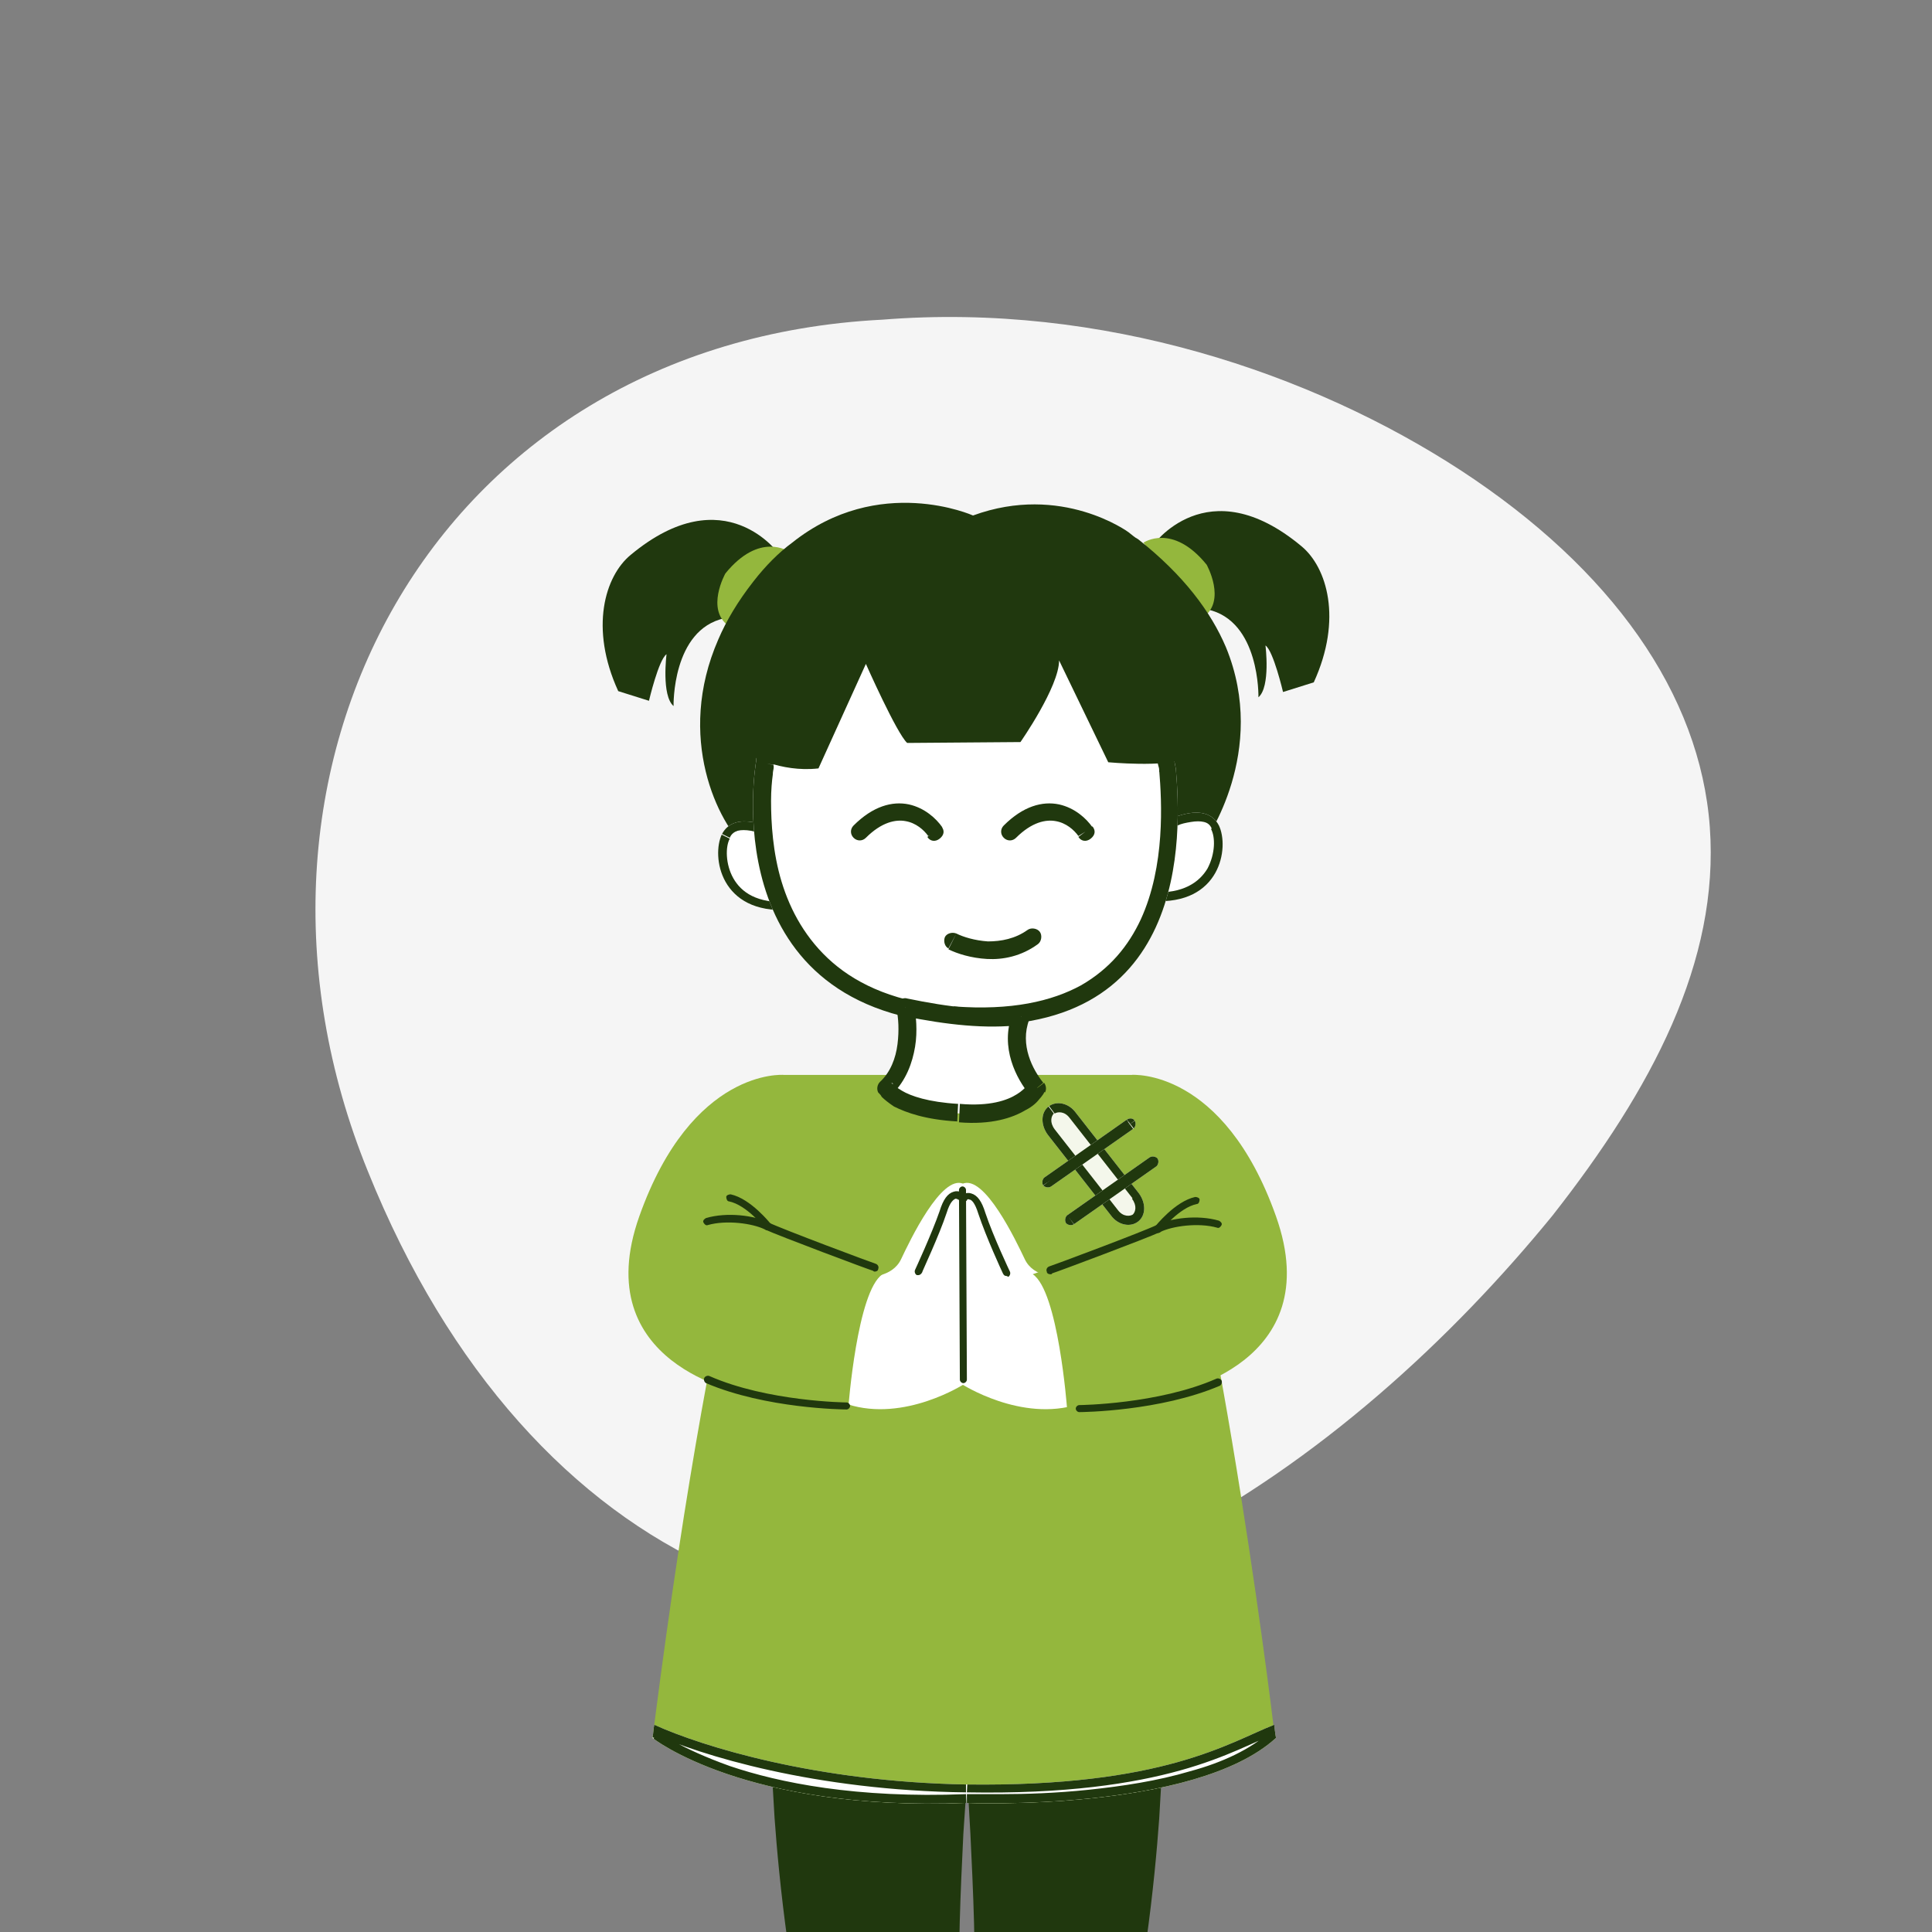 <svg xmlns="http://www.w3.org/2000/svg" xmlns:xlink="http://www.w3.org/1999/xlink" xml:space="preserve" id="Layer_1" x="0" y="0" style="enable-background:new 0 0 220 220" version="1.1" viewBox="0 0 220 220"><rect x="0" y="0" width="220" height="220" fill="#808080" stroke="none"/><style>.st0{fill:#f5f5f5}.st0,.st1{clip-path:url(#SVGID_00000034805515854741738990000015341792641273622717_)}.st2{fill:#20380e}.st2,.st3,.st4{clip-path:url(#SVGID_00000099654404876484432930000015438024167278454953_)}.st3{fill:#94b73d}.st4{fill:#fff}.st5{fill:#f4f7eb}.st5,.st6{clip-path:url(#SVGID_00000099654404876484432930000015438024167278454953_)}.st7{clip-path:url(#SVGID_00000121277667139733290340000012227536360214438550_)}.st10,.st7,.st8,.st9{fill:#20380e}.st8,.st9{clip-path:url(#SVGID_00000147193802019725352660000014313962207225320108_)}.st9{clip-path:url(#SVGID_00000031900709686478967080000004008477388691787397_)}.st10{clip-path:url(#SVGID_00000176744048936072893790000009165324747009435819_)}.st11{clip-path:url(#SVGID_00000171687856886807057970000006553533257840516024_)}.st11,.st12,.st13{fill:#20380e}.st12{clip-path:url(#SVGID_00000134208052596419025680000016689108112196764830_)}.st13{clip-path:url(#SVGID_00000063607989322913486630000000728850521595280573_)}.st14{clip-path:url(#SVGID_00000099654404876484432930000015438024167278454953_);fill:#ea170e}</style><switch><g><defs><path id="SVGID_1_" d="M0 0h220v220H0z"/></defs><clipPath id="SVGID_00000139260275770689153680000018276239768080504238_"><use xlink:href="#SVGID_1_" style="overflow:visible"/></clipPath><path d="M100.5 36.4c25-2 48.9 6.1 65.9 17.2 17.1 11.2 27.2 25.4 28.3 40.6 1.1 15.3-6.6 29.8-17.9 44.2-11.5 14.1-26.7 28.1-44.2 37.1-33.7 18.9-72.3 3.6-90.7-42.1-18.5-45.5 7.3-94.4 58.6-97z" style="clip-path:url(#SVGID_00000139260275770689153680000018276239768080504238_);fill:#f5f5f5"/><g style="clip-path:url(#SVGID_00000139260275770689153680000018276239768080504238_)"><defs><path id="SVGID_00000089533417541088281970000002421725346420831666_" d="M0 0h220v220H0z"/></defs><clipPath id="SVGID_00000168797333908957354110000009775727760001757836_"><use xlink:href="#SVGID_00000089533417541088281970000002421725346420831666_" style="overflow:visible"/></clipPath><path d="M109.7 208.8c-.3 6.1-.7 15.1-.3 17.1.6 3.1 0 22.3 0 22.3l-16.2-9.3C90 227 88.7 214 88.2 207c-.2-3.3-.3-5.2-.3-5.2l22.2 1.3s-.2 2.5-.4 5.7zm22.6-7s-.1 2-.3 5.3c-.5 7-1.8 19.9-5 31.8l-16.2 9.3s-.6-19.2 0-22.3c.4-2 0-11-.3-17.1-.2-3.3-.3-5.7-.3-5.7l22.1-1.3z" style="clip-path:url(#SVGID_00000168797333908957354110000009775727760001757836_);fill:#20380e"/><path d="M145.3 197.9c-9.3 8.5-35.3 7.4-35.3 7.4-25.2 1-35.7-7.4-35.7-7.4.1-.5.1-1 .2-1.5 7.3-56.9 14.6-74 14.6-74h40.1c6.9 6.4 14.6 63.9 15.8 74l.3 1.5z" style="clip-path:url(#SVGID_00000168797333908957354110000009775727760001757836_);fill:#94b73d"/><path d="M98.8 145.4s2.8.1 3.8-2 4.6-9.7 7.1-8.6c0 0 .3 17.9.1 22.8 0 0-6.8 4.4-13.3 2.3.1-.1-1.9-10.2 2.3-14.5z" style="clip-path:url(#SVGID_00000168797333908957354110000009775727760001757836_);fill:#fff"/><path d="M120.5 145.4s-2.8.1-3.8-2-4.6-9.7-7.1-8.6c0 0-.3 17.9-.1 22.8 0 0 6.8 4.4 13.3 2.3-.1-.1 1.9-10.2-2.3-14.5z" style="clip-path:url(#SVGID_00000168797333908957354110000009775727760001757836_);fill:#fff"/><path d="M89.2 122.4s-10.4-.8-16.4 16.1c-6 16.9 11.8 20.1 11.8 20.1s6.8 2.1 12 1.7c0 0 1-13.3 3.9-15.2 0 0-13.1-4.6-13.1-5.9.1-1.2 1.8-16.8 1.8-16.8zm39.7 0s10.4-.8 16.4 16.1c6 16.9-11.8 20.1-11.8 20.1s-6.8 2.1-12 1.7c0 0-1-13.3-3.9-15.2 0 0 13.1-4.6 13.1-5.9 0-1.2-1.8-16.8-1.8-16.8z" style="clip-path:url(#SVGID_00000168797333908957354110000009775727760001757836_);fill:#94b73d"/><path d="M129.7 135.9c.8 1.1.8 2.5-.1 3.2-.9.7-2.3.4-3.1-.7l-7.2-9.2c-.8-1.1-.8-2.5.1-3.2.9-.7 2.3-.4 3.1.7l7.2 9.2z" style="clip-path:url(#SVGID_00000168797333908957354110000009775727760001757836_);fill:#f4f7eb"/><g style="clip-path:url(#SVGID_00000168797333908957354110000009775727760001757836_)"><defs><path id="SVGID_00000136390636718342671180000009043671568932449683_" d="M129.7 135.9c.8 1.1.8 2.5-.1 3.2-.9.7-2.3.4-3.1-.7l-7.2-9.2c-.8-1.1-.8-2.5.1-3.2.9-.7 2.3-.4 3.1.7l7.2 9.2z"/></defs><clipPath id="SVGID_00000089557741338680185630000000918421243337439896_"><use xlink:href="#SVGID_00000136390636718342671180000009043671568932449683_" style="overflow:visible"/></clipPath><path d="m130.4 136.6-1.4-1.4 1.4 1.4zm-8.6-9.3 7.2 9.2 1.6-1.2-7.2-9.2-1.6 1.2zm-1.7-.5c.3-.2 1.1-.3 1.7.5l1.6-1.2c-1.1-1.4-3.1-2-4.5-.9l1.2 1.6zm0 1.8c-.6-.8-.4-1.5-.1-1.8l-1.2-1.6c-1.5 1.1-1.3 3.2-.3 4.6l1.6-1.2zm7.2 9.2-7.2-9.2-1.6 1.2 7.2 9.2 1.6-1.2zm1.7.5c-.3.2-1.1.3-1.7-.5l-1.6 1.2c1.1 1.4 3.1 2 4.5.9l-1.2-1.6zm-.1-1.8c.6.8.4 1.5.1 1.8l1.2 1.6c1.5-1.1 1.3-3.2.3-4.6l-1.6 1.2zm.8-.6-.8.6.7.9.8-.8-.7-.7zm-7.1-9.2-.8.6.8-.6zm-3.1-.7-.6-.8.6.8zm-.1 3.2.8-.6-.8.6zm7.1 9.2-.8.6.8-.6zm3.1.7.6.8-.6-.8zm.1-3.2.8-.6-.7-.9-.8.8.7.7z" style="clip-path:url(#SVGID_00000089557741338680185630000000918421243337439896_);fill:#20380e"/></g><path d="M129.2 127.6c.2.3.1.7-.1.9l-9.4 6.6c-.3.2-.7.1-.9-.1-.2-.3-.1-.7.1-.9l9.4-6.6c.3-.2.7-.2.9.1z" style="clip-path:url(#SVGID_00000168797333908957354110000009775727760001757836_);fill:#f4f7eb"/><g style="clip-path:url(#SVGID_00000168797333908957354110000009775727760001757836_)"><defs><path id="SVGID_00000100352848232800466190000002663512397215598739_" d="M129.2 127.6c.2.3.1.7-.1.9l-9.4 6.6c-.3.2-.7.1-.9-.1-.2-.3-.1-.7.1-.9l9.4-6.6c.3-.2.7-.2.9.1z"/></defs><clipPath id="SVGID_00000125604323876850003040000015442985302939791801_"><use xlink:href="#SVGID_00000100352848232800466190000002663512397215598739_" style="overflow:visible"/></clipPath><path d="M128.9 128.3c-.2.1-.4.1-.5-.1l1.6-1.2c-.5-.7-1.5-.9-2.3-.4l1.2 1.7zm-9.4 6.6 9.4-6.6-1.2-1.6-9.4 6.6 1.2 1.6zm.1-.5c.1.2.1.4-.1.5l-1.2-1.6c-.7.5-.9 1.5-.4 2.3l1.7-1.2zm-.5-.1c.2-.1.4-.1.5.1l-1.6 1.2c.5.7 1.5.9 2.3.4l-1.2-1.7zm9.3-6.6-9.4 6.6 1.2 1.6 9.4-6.6-1.2-1.6zm0 .5c-.1-.2-.1-.4.1-.5l1.2 1.6c.7-.5.9-1.5.4-2.3l-1.7 1.2zm-.1-.7-.6-.8.6.8zm-9.4 6.6.6.8-.6-.8zm.8 1 .6.8-.6-.8zm9.3-6.6-.6-.8.6.8z" style="clip-path:url(#SVGID_00000125604323876850003040000015442985302939791801_);fill:#20380e"/></g><path d="M131.8 131.9c.2.3.1.7-.1.9l-9.4 6.6c-.3.2-.7.1-.9-.1-.2-.3-.1-.7.1-.9l9.4-6.6c.3-.2.7-.1.9.1z" style="clip-path:url(#SVGID_00000168797333908957354110000009775727760001757836_);fill:#f4f7eb"/><g style="clip-path:url(#SVGID_00000168797333908957354110000009775727760001757836_)"><defs><path id="SVGID_00000103965353395976754640000006778243477903766708_" d="M131.8 131.9c.2.3.1.7-.1.9l-9.4 6.6c-.3.2-.7.1-.9-.1-.2-.3-.1-.7.1-.9l9.4-6.6c.3-.2.7-.1.9.1z"/></defs><clipPath id="SVGID_00000021081772209567156330000015978291745231586218_"><use xlink:href="#SVGID_00000103965353395976754640000006778243477903766708_" style="overflow:visible"/></clipPath><path d="M131.8 132.9v-2 2zm-.3-.3c-.2.1-.4.1-.5-.1l1.6-1.2c-.5-.7-1.5-.9-2.3-.4l1.2 1.7zm-9.3 6.6 9.4-6.6-1.2-1.6-9.4 6.6 1.2 1.6zm.1-.5c.1.2.1.4-.1.5l-1.2-1.6c-.7.5-.9 1.5-.4 2.3l1.7-1.2zm-.6-.1c.2-.1.4-.1.5.1l-1.6 1.2c.5.7 1.5.9 2.3.4l-1.2-1.7zm9.4-6.6-9.4 6.6 1.2 1.6 9.4-6.6-1.2-1.6zm-.1.5c-.1-.2-.1-.4.1-.5l1.2 1.6c.7-.5.9-1.5.4-2.3l-1.7 1.2zm.8-.6-.8.6.3.4h.5v-1zm-.8-.1-.6-.8.6.8zm-9.4 6.6-.6-.8.6.8zm-.2.9-.8.6.8-.6zm.9.1-.6-.8.6.8zm9.4-6.6.6.8-.6-.8zm.1-.9.8-.6-.3-.4h-.5v1z" style="clip-path:url(#SVGID_00000021081772209567156330000015978291745231586218_);fill:#20380e"/></g><path d="M131.2 62.2s6.2-9 17 0c2.9 2.4 4.7 8.3 1.4 15.5l-3.5 1.1s-1.1-4.7-2-5.3c0 0 .6 4.7-.8 5.9 0 0 .2-8.7-5.8-10l-6.3-7.2z" style="clip-path:url(#SVGID_00000168797333908957354110000009775727760001757836_);fill:#20380e"/><path d="M130.2 61.8s3.3-2.3 7.2 2.5c0 0 2.3 4.1-.4 6l-6.8-8.5z" style="clip-path:url(#SVGID_00000168797333908957354110000009775727760001757836_);fill:#94b73d"/><path d="M88.8 63.2s-6.2-9-17 0c-2.9 2.4-4.7 8.3-1.4 15.5l3.5 1.1s1.1-4.7 2-5.3c0 0-.6 4.7.8 5.9 0 0-.2-8.7 5.8-10l6.3-7.2z" style="clip-path:url(#SVGID_00000168797333908957354110000009775727760001757836_);fill:#20380e"/><path d="M89.8 62.8s-3.3-2.3-7.2 2.5c0 0-2.3 4.1.4 6l6.8-8.5z" style="clip-path:url(#SVGID_00000168797333908957354110000009775727760001757836_);fill:#94b73d"/><path d="m137.2 95.8-52.2.8c-3.2-2.8-8.1-12.6-3.2-23.8.9-2.1 2.2-4.3 4-6.6 1.4-1.8 2.9-3.3 4.4-4.4 9.9-7.9 20.6-3.1 20.6-3.1 10.1-3.7 17.7 1.9 17.7 1.9.4.3.7.6 1.1.8 5.2 4.1 8.3 8.3 10 12.3 4.9 11.9-2.4 22.1-2.4 22.1z" style="clip-path:url(#SVGID_00000168797333908957354110000009775727760001757836_);fill:#20380e"/><path d="M88 94.4s-4.3-2.3-5.8.6c-1.2 2.5-.2 9.1 7.6 8.6L88 94.4z" style="clip-path:url(#SVGID_00000168797333908957354110000009775727760001757836_);fill:#fff"/><g style="clip-path:url(#SVGID_00000168797333908957354110000009775727760001757836_)"><defs><path id="SVGID_00000029038213964245812730000009004840999732766624_" d="M88 94.4s-4.3-2.3-5.8.6c-1.2 2.5-.2 9.1 7.6 8.6L88 94.4z"/></defs><clipPath id="SVGID_00000122718664472159915160000008396445972351885491_"><use xlink:href="#SVGID_00000029038213964245812730000009004840999732766624_" style="overflow:visible"/></clipPath><path d="M90.8 103.4 89 94.2l-2 .4 1.8 9.2 2-.4zm-9.5-8.8c-.8 1.6-.8 4.2.5 6.4 1.3 2.3 3.9 3.9 8.1 3.7l-.1-2c-3.6.2-5.4-1.1-6.3-2.7-.9-1.6-.9-3.6-.4-4.5l-1.8-.9zm6.7-.2.5-.9s-.1 0-.2-.1-.3-.2-.6-.3c-.5-.2-1.1-.4-1.9-.5-.7-.1-1.6-.2-2.4.1-.9.3-1.6.8-2.1 1.8l1.8.9c.2-.5.6-.7.9-.8.4-.1.9-.1 1.5 0 .5.1 1.1.3 1.5.4.2.1.3.1.5.2.1 0 .1 0 .1.1-.1 0-.1 0 .4-.9zm1.8 9.2.1 1 1.1-.1-.2-1.1-1 .2zM82.2 95l-.9-.4.9.4zm5.8-.6 1-.2-.1-.5-.4-.2-.5.9z" style="clip-path:url(#SVGID_00000122718664472159915160000008396445972351885491_);fill:#20380e"/></g><path d="M133 93.4s4.3-2.3 5.8.6c1.2 2.5.2 9.1-7.6 8.6l1.8-9.2z" style="clip-path:url(#SVGID_00000168797333908957354110000009775727760001757836_);fill:#fff"/><g style="clip-path:url(#SVGID_00000168797333908957354110000009775727760001757836_)"><defs><path id="SVGID_00000006683085500012380600000000987170226371166908_" d="M133 93.4s4.3-2.3 5.8.6c1.2 2.5.2 9.1-7.6 8.6l1.8-9.2z"/></defs><clipPath id="SVGID_00000145743127179319962590000000122564470460355464_"><use xlink:href="#SVGID_00000006683085500012380600000000987170226371166908_" style="overflow:visible"/></clipPath><path d="m132.2 102.8 1.8-9.2-2-.4-1.8 9.2 2 .4zm5.7-8.4c.5.9.5 2.8-.4 4.5-.9 1.5-2.7 2.9-6.3 2.7l-.1 2c4.2.3 6.8-1.4 8.1-3.7 1.2-2.2 1.2-4.8.5-6.4l-1.8.9zm-4.9-1 .5.9s.1 0 .1-.1c.1-.1.3-.1.5-.2.4-.2.9-.3 1.5-.4.6-.1 1.1-.1 1.5 0 .4.1.7.3.9.8l1.8-.9c-.5-1-1.3-1.6-2.1-1.8-.8-.3-1.7-.2-2.4-.1s-1.4.4-1.9.5l-.6.3c-.1 0-.1.1-.2.1s-.1 0 .4.9zm-1.8 9.2-1-.2-.2 1.1 1.1.1.1-1zm7.6-8.6.9-.4-.9.4zm-5.8-.6-.5-.9-.4.2-.1.5 1 .2z" style="clip-path:url(#SVGID_00000145743127179319962590000000122564470460355464_);fill:#20380e"/></g><path d="M86.1 86.7s-5 27.8 22.3 29.9 26.1-21.8 25.5-29c0 0-2.8-20.6-25.1-18.1C86.6 72 86.1 86.7 86.1 86.7z" style="clip-path:url(#SVGID_00000168797333908957354110000009775727760001757836_);fill:#fff"/><g style="clip-path:url(#SVGID_00000168797333908957354110000009775727760001757836_)"><defs><path id="SVGID_00000148635759327163216300000010672088276033480592_" d="M86.1 86.7s-5 27.8 22.3 29.9 26.1-21.8 25.5-29c0 0-2.8-20.6-25.1-18.1C86.6 72 86.1 86.7 86.1 86.7z"/></defs><clipPath id="SVGID_00000181773135471144352910000010021098187536421804_"><use xlink:href="#SVGID_00000148635759327163216300000010672088276033480592_" style="overflow:visible"/></clipPath><path d="M84.1 86.7h4-4zm24.6-19.2C97 68.8 90.8 73.4 87.5 77.9c-1.6 2.2-2.5 4.4-2.9 6-.2.8-.3 1.5-.4 2 0 .2-.1.4-.1.6v.3l2 .1 2 .1v-.5c0-.3.1-.8.3-1.4.3-1.2 1-2.9 2.3-4.7 2.5-3.5 7.7-7.5 18.4-8.7l-.4-4.2zM134 87.6l2-.3V87c0-.2-.1-.4-.1-.7-.1-.6-.3-1.5-.7-2.5-.7-2-1.8-4.7-3.7-7.4-3.9-5.4-10.8-10.3-22.8-8.9l.4 4c10.4-1.2 16 3 19.1 7.3 1.6 2.2 2.6 4.5 3.1 6.3.3.9.5 1.6.6 2.1.1.3.1.4.1.6v.1l2-.3zm-25.7 31c7.1.5 12.6-.6 16.7-2.9 4.2-2.3 6.8-5.7 8.5-9.3 3.3-7.1 2.8-15.4 2.5-19l-4 .3c.3 3.6.7 10.9-2.1 17-1.4 3-3.5 5.6-6.8 7.5-3.3 1.8-7.9 2.9-14.5 2.4l-.3 4zM86.1 86.7c-2-.4-2-.4-2-.3v.4c0 .2-.1.6-.1 1-.1.8-.2 2-.2 3.4 0 2.8.2 6.5 1.4 10.4 1.2 3.9 3.3 7.9 7 11.1 3.7 3.2 9 5.5 16.2 6l.3-4c-6.5-.5-10.9-2.5-13.9-5.1-3-2.6-4.8-5.9-5.8-9.2-1-3.3-1.2-6.7-1.2-9.2 0-1.2.1-2.3.2-3 0-.4.1-.6.1-.8v-.2c0-.1 0-.1-2-.5zm0 0-2-.1h2zm22.8-17.2-.2-2 .2 2zM134 87.6l2-.2v-.2l-2 .4zm-47.9-.9 2 .4v-.4h-2z" style="clip-path:url(#SVGID_00000181773135471144352910000010021098187536421804_);fill:#20380e"/></g><path d="M88.8 69.4s-5.9 5.9-3.5 16.5c0 0 3.5 2.1 7.9 1.6l5.4-11.9s3.5 7.9 4.7 9l12.9-.1s4.4-6.3 4.4-9.3l5.6 11.6s6.5.6 8.5-.4c0 0 3.5-15.9-9.7-19.7-13.1-4.1-31.9-2.8-36.2 2.7z" style="clip-path:url(#SVGID_00000168797333908957354110000009775727760001757836_);fill:#20380e"/><path d="M145.1 196.4c.1 1 .2 1.5.2 1.5-9.3 8.5-35.3 7.4-35.3 7.4-25.2 1-35.7-7.4-35.7-7.4.1-.5.1-1 .2-1.5 5.5 2.5 18.5 6.5 35.5 6.8 22.5.3 30-4.8 35.1-6.8z" style="clip-path:url(#SVGID_00000168797333908957354110000009775727760001757836_);fill:#fff"/><g style="clip-path:url(#SVGID_00000168797333908957354110000009775727760001757836_)"><defs><path id="SVGID_00000063611013871620517030000017825026966182593689_" d="M145.1 196.4c.1 1 .2 1.5.2 1.5-9.3 8.5-35.3 7.4-35.3 7.4-25.2 1-35.7-7.4-35.7-7.4.1-.5.1-1 .2-1.5 5.5 2.5 18.5 6.5 35.5 6.8 22.5.3 30-4.8 35.1-6.8z"/></defs><clipPath id="SVGID_00000124874597814716927380000015239035633654697917_"><use xlink:href="#SVGID_00000063611013871620517030000017825026966182593689_" style="overflow:visible"/></clipPath><path d="M146.1 196.4h-2 2zm-36 7.7c11.3.2 18.9-1 24.3-2.5 5.4-1.5 8.7-3.4 11.1-4.3l-.7-1.9c-2.7 1-5.7 2.7-10.9 4.2s-12.6 2.6-23.7 2.5l-.1 2zm-36-6.8c5.6 2.6 18.8 6.6 35.9 6.8v-2c-16.9-.3-29.8-4.2-35.1-6.7l-.8 1.9zm1.2.7c.1-.5.1-1 .2-1.5l-2-.3c-.1.5-.1 1-.2 1.5l2 .3zm34.7 6.3c-12.5.5-21.3-1.3-26.9-3.2-2.8-1-4.9-2-6.2-2.7-.7-.4-1.1-.7-1.5-.9-.2-.1-.3-.2-.3-.2s-.1 0-.1-.1l-.6.8-.6.8s.1 0 .1.1c.1.1.2.2.4.3.4.2.9.6 1.6 1 1.4.8 3.6 1.8 6.5 2.8 5.9 2 14.9 3.9 27.7 3.3l-.1-2zm34.6-7.1c-2.2 2-5.4 3.5-9.1 4.5-3.7 1.1-7.7 1.7-11.5 2.1-3.8.4-7.3.5-9.8.5h-4.1v2h4.3c2.6 0 6.2-.1 10-.5 3.9-.4 8-1.1 11.9-2.2 3.8-1.1 7.3-2.7 9.8-5l-1.5-1.4zm-.5-.7c.1.5.1.9.1 1.1v.4l1-.1 1-.1v-.4c0-.3-.1-.6-.1-1.1l-2 .2zm1-.1.4.9.6-.2v-.7h-1zm-35 6.7v1-1zm-35.6-6.7.4-.9-1.2-.6-.2 1.3 1 .2zm-.2 1.5-1-.1-.1.6.4.3.7-.8zm35.7 7.4v-1 1zm35.3-7.4.7.7.4-.3-.1-.5-1 .1zm-.2-1.5 1-.1-2 .1h1z" style="clip-path:url(#SVGID_00000124874597814716927380000015239035633654697917_);fill:#20380e"/></g><path d="M87.3 246.8s.9-8.4 8-9.5c7.1-1.1 12.8 6.4 12.8 6.4s5.7 8.4-6.1 9.9-15.1-1.8-14.7-6.8z" style="clip-path:url(#SVGID_00000168797333908957354110000009775727760001757836_);fill:#ea170e"/><path d="M132.7 246.8s-.9-8.4-8-9.5c-7.1-1.1-12.8 6.4-12.8 6.4s-5.7 8.4 6.1 9.9 15.1-1.8 14.7-6.8z" style="clip-path:url(#SVGID_00000168797333908957354110000009775727760001757836_);fill:#ea170e"/><path d="M119.6 145.1c-.2 0-.4-.1-.4-.3-.1-.2 0-.5.3-.6.1 0 10.8-4 12.2-4.7 1.6-.8 4.7-1.2 7.1-.5.2.1.4.3.3.5-.1.2-.3.4-.5.3-2.1-.6-5.1-.2-6.5.5-1.5.7-11.9 4.6-12.3 4.7 0 .1-.1.1-.2.1z" style="clip-path:url(#SVGID_00000168797333908957354110000009775727760001757836_);fill:#20380e"/><path d="M131.9 140.4c-.1 0-.2 0-.3-.1-.2-.1-.2-.4-.1-.6.1-.1 2.3-2.9 4.6-3.4.2 0 .5.1.5.3 0 .2-.1.5-.3.5-2 .4-4.1 3-4.1 3.1 0 .1-.2.2-.3.2zm-9 20.4c-.2 0-.4-.2-.4-.4s.2-.4.4-.4c.1 0 9-.1 15.6-3 .2-.1.5 0 .6.2.1.2 0 .5-.2.6-6.8 2.9-15.6 3-16 3zm-23.3-16c.2 0 .4-.1.4-.3.1-.2 0-.5-.3-.6-.1 0-10.8-4-12.2-4.7-1.6-.8-4.7-1.2-7.1-.5-.2.1-.4.3-.3.5.1.2.3.4.5.3 2.1-.6 5.1-.2 6.5.5 1.5.7 11.9 4.6 12.3 4.7.1.1.2.1.2.1z" style="clip-path:url(#SVGID_00000168797333908957354110000009775727760001757836_);fill:#20380e"/><path d="M87.4 140.1c.1 0 .2 0 .3-.1.2-.1.2-.4.1-.6-.1-.1-2.3-2.9-4.6-3.4-.2 0-.5.1-.5.3 0 .2.1.5.3.5 2 .4 4.1 3 4.1 3.1 0 .1.1.2.3.2zm9 20.4c.2 0 .4-.2.4-.4s-.2-.4-.4-.4c-.1 0-9-.1-15.6-3-.2-.1-.5 0-.6.2-.1.2 0 .5.2.6 6.8 2.9 15.6 3 16 3zm13.3-3c-.2 0-.4-.2-.4-.4l-.1-21.6c0-.2.2-.4.4-.4s.4.2.4.4l.1 21.6c0 .2-.2.4-.4.4z" style="clip-path:url(#SVGID_00000168797333908957354110000009775727760001757836_);fill:#20380e"/><path d="M114.6 145.3c-.2 0-.3-.1-.4-.3-.1-.2-1.9-4.1-2.8-6.8-.4-1.3-.8-1.6-1-1.6-.2-.1-.3 0-.3.1-.2.2-.5.1-.6 0s-.1-.5 0-.6c0 0 .5-.4 1.1-.2.7.2 1.2.9 1.6 2.2.9 2.7 2.8 6.7 2.8 6.7.1.2 0 .5-.2.6-.1-.1-.2-.1-.2-.1z" style="clip-path:url(#SVGID_00000168797333908957354110000009775727760001757836_);fill:#20380e"/><path d="M104.6 145.2h-.2c-.2-.1-.3-.4-.2-.6 0 0 1.9-4.1 2.8-6.7.4-1.3.9-2 1.6-2.2.6-.2 1.1.2 1.1.2.2.2.2.4 0 .6-.2.2-.4.2-.6.1 0 0-.1-.1-.3-.1-.2.1-.6.3-1 1.6-.9 2.7-2.8 6.7-2.8 6.8-.1.2-.3.3-.4.3z" style="clip-path:url(#SVGID_00000168797333908957354110000009775727760001757836_);fill:#20380e"/><path d="M100.9 123.9c2.8-2.7 2.6-7.2 2.2-9.2 4.8 1 9.2 1.4 13.2 1-1.3 3.4.4 6.6 1.8 8.2 0 0-1.8 3.4-8.8 2.9s-8.4-2.9-8.4-2.9z" style="clip-path:url(#SVGID_00000168797333908957354110000009775727760001757836_);fill:#fff"/><path d="M109.2 127.8c3.7.3 6.1-.5 7.6-1.4.8-.4 1.3-.9 1.6-1.3.2-.2.3-.4.4-.5 0-.1.1-.1.1-.2v-.1l-.9-.5-.9-.5v.1c0 .1-.1.2-.2.3-.2.2-.6.6-1.1.9-1.1.7-3.1 1.4-6.5 1.1l-.1 2.1zm-8.3-3.9-.9.5.1.1c.1.1.2.2.3.4.3.3.8.7 1.4 1.1 1.4.7 3.6 1.5 7.2 1.7l.1-2c-3.4-.2-5.4-.9-6.4-1.5-.5-.3-.8-.5-1-.7l-.2-.2c.3.1.3.1-.6.6zm15.3-9.2c-3.8.5-8.1 0-12.9-1l-.4 2c4.9 1 9.4 1.5 13.5 1l-.2-2zm2.6 8.6c-1.2-1.5-2.7-4.3-1.6-7.2l-1.9-.7c-1.5 3.9.5 7.5 1.9 9.2l1.6-1.3zm-16.7-8.3c.2.9.3 2.3.1 3.9-.2 1.6-.8 3.2-2 4.3l1.4 1.4c1.6-1.6 2.3-3.6 2.6-5.4.3-1.8.1-3.6-.1-4.7l-2 .5zm7.2 11.8.1-1-.1 1zm7-11.1.9.4c.1-.3.1-.7-.1-1-.2-.3-.6-.4-.9-.4l.1 1zm1.8 8.2.9.5c.2-.4.1-.8-.1-1.1l-.8.6zm-17.2 0-.7-.7c-.3.3-.4.8-.2 1.2l.9-.5zm2.2-9.2.2-1c-.3-.1-.7 0-.9.3s-.3.6-.3.9l1-.2zm21.3-20.5c-.7-1-2-2.2-3.8-2.6-1.9-.4-4.1.2-6.3 2.4l1.4 1.4c1.8-1.8 3.4-2.1 4.5-1.9 1.2.2 2.1 1 2.6 1.7l1.6-1zm-10.1-.2c-.4.4-.4 1 0 1.4.4.4 1 .4 1.4 0l-1.4-1.4zm8.5 1.3c.3.5.9.6 1.4.2s.6-.9.2-1.4l-1.6 1.2zm-15.5-1.1c-.7-1-2-2.2-3.8-2.6-1.9-.4-4.1.2-6.3 2.4l1.4 1.4c1.8-1.8 3.4-2.1 4.5-1.9 1.2.2 2.1 1 2.6 1.7l1.6-1zM97.2 94c-.4.4-.4 1 0 1.4.4.4 1 .4 1.4 0L97.2 94zm8.4 1.3c.3.5.9.6 1.4.2s.6-.9.2-1.4l-1.6 1.2zm2.4 12.8c1 .5 2.6 1 4.4 1.1 1.8.1 3.9-.3 5.8-1.7l-1.2-1.6c-1.4 1-3 1.3-4.5 1.3-1.5-.1-2.8-.5-3.6-.9l-.9 1.8zm10.2-.6c.4-.3.5-1 .2-1.4-.3-.4-1-.5-1.4-.2l1.2 1.6zm-9.3-1.2c-.5-.2-1.1 0-1.3.4-.2.5 0 1.1.4 1.3l.9-1.7z" style="clip-path:url(#SVGID_00000168797333908957354110000009775727760001757836_);fill:#20380e"/></g></g></switch></svg>